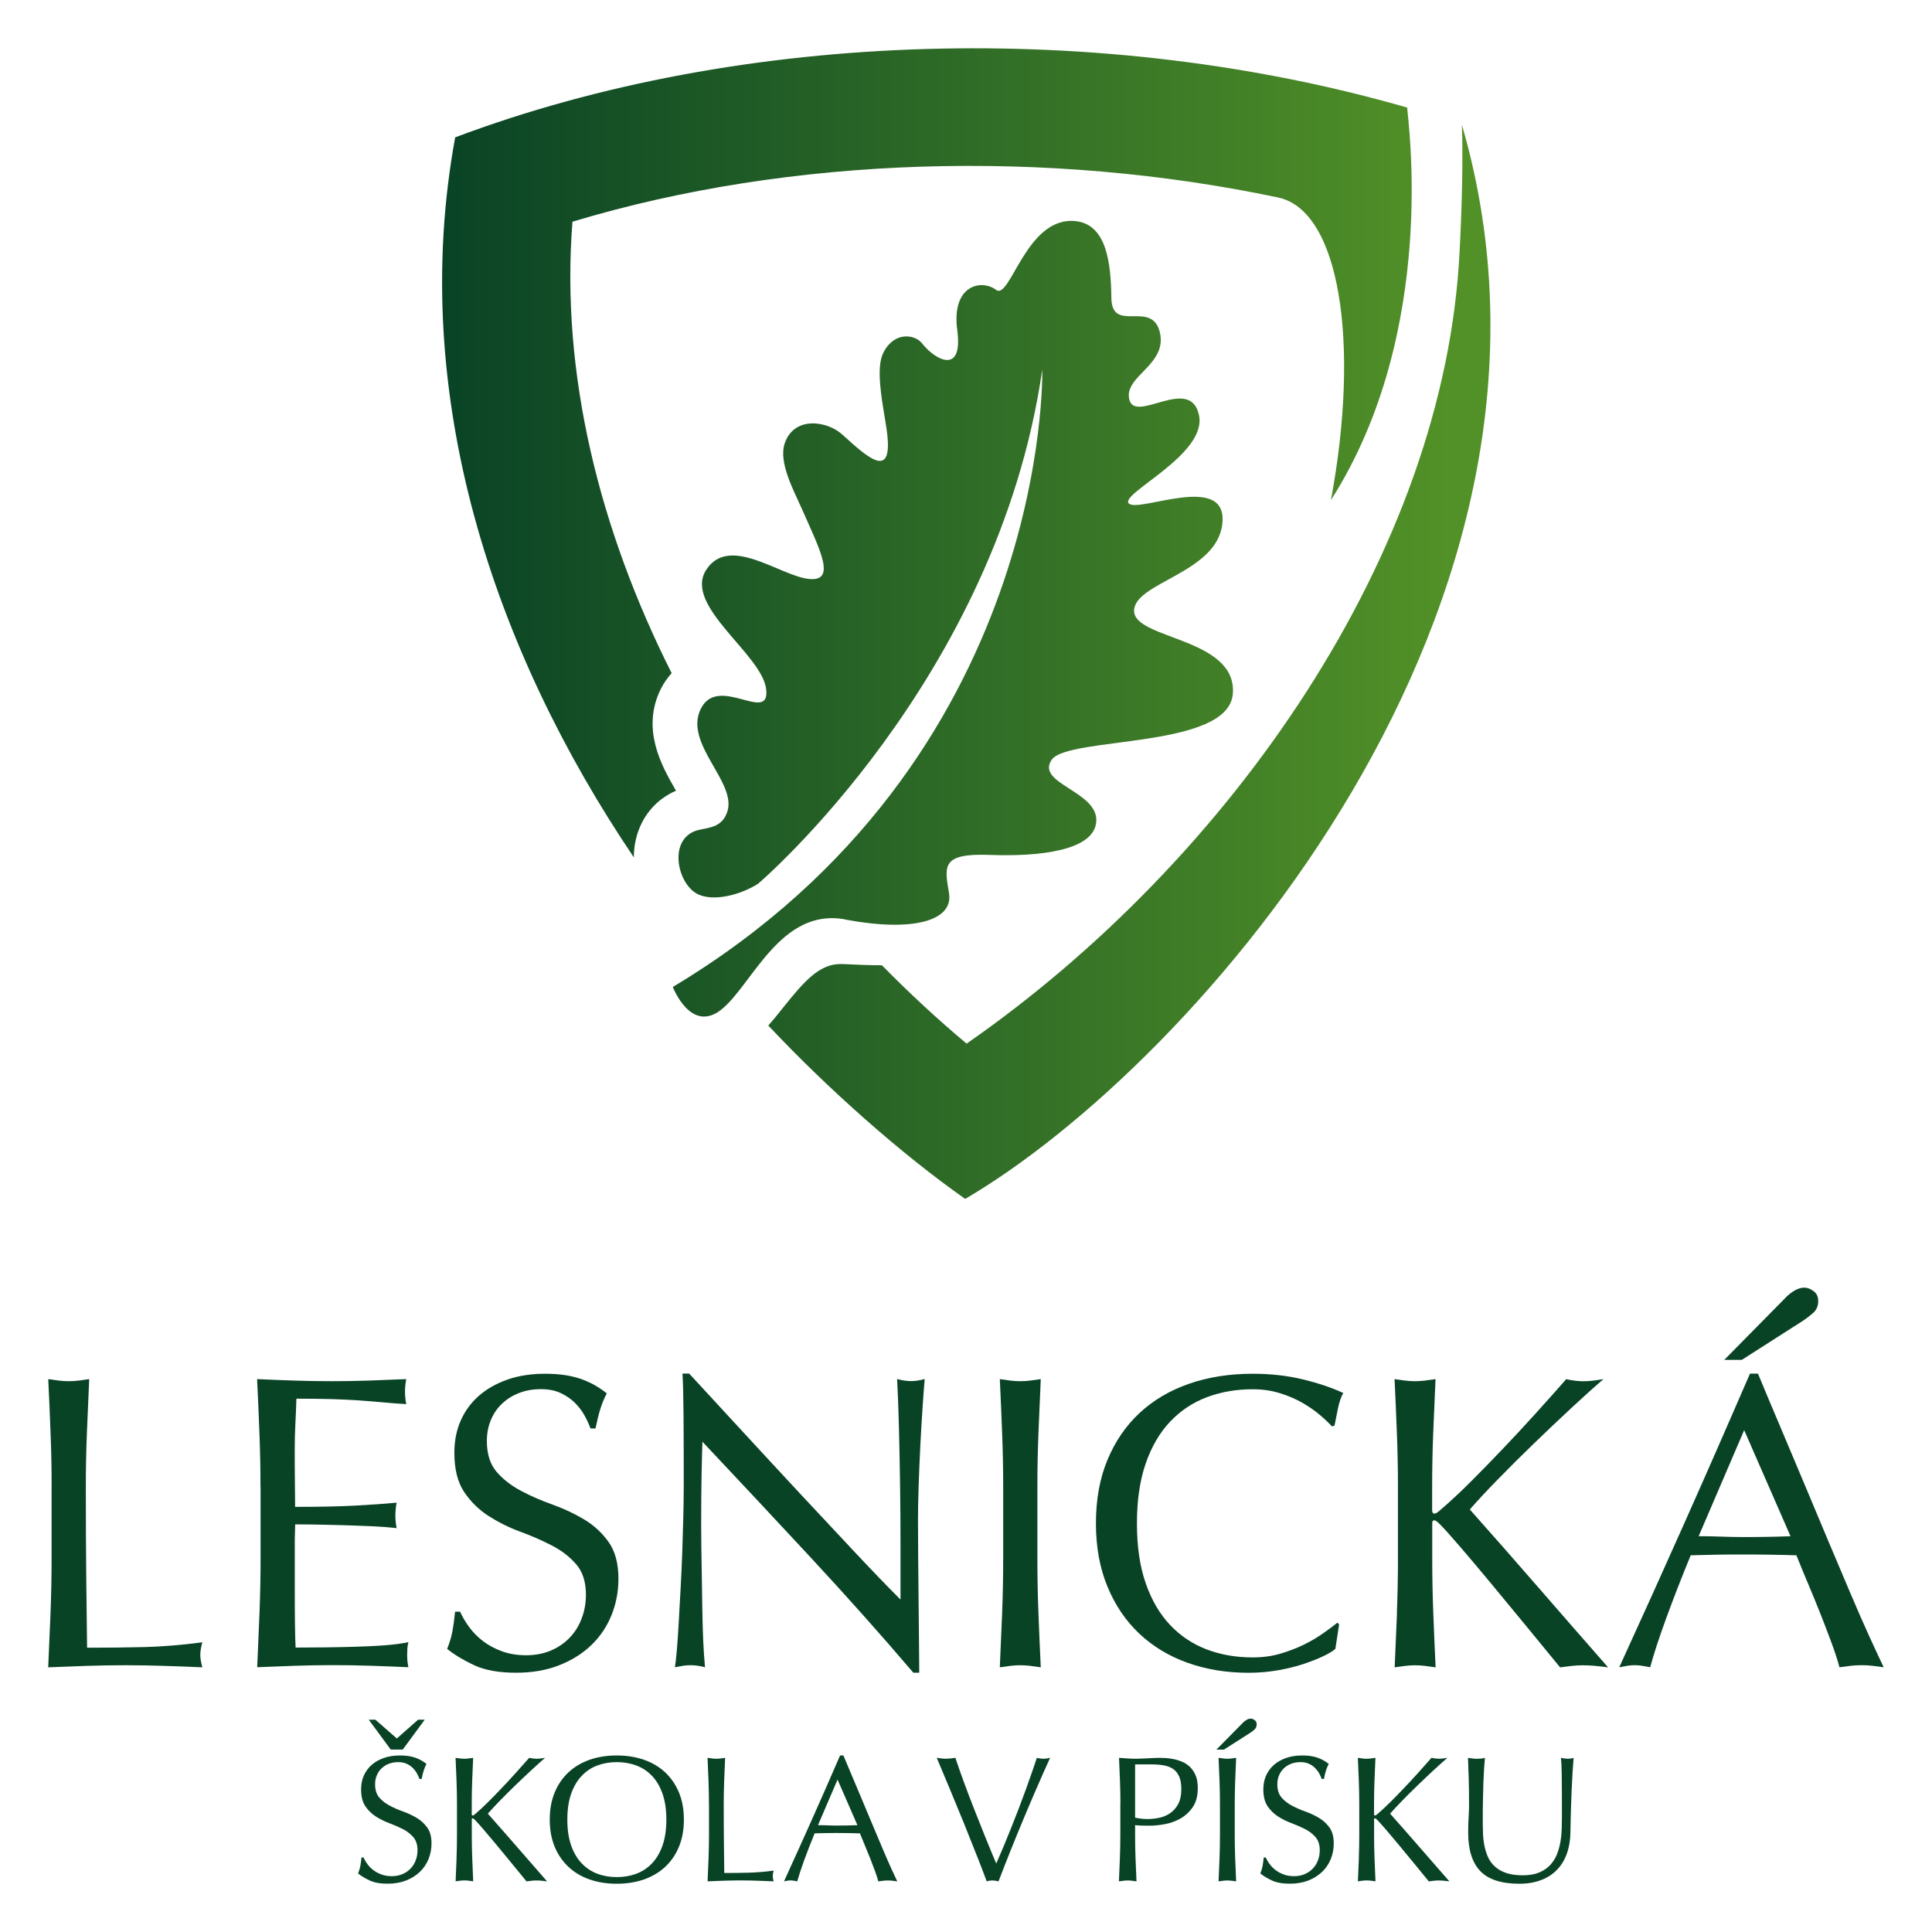 <?xml version="1.0" encoding="UTF-8"?><svg id="LESPI" xmlns="http://www.w3.org/2000/svg" xmlns:xlink="http://www.w3.org/1999/xlink" viewBox="0 0 400 400"><defs><linearGradient id="linear-gradient" x1="91.53" y1="129.11" x2="308.58" y2="129.11" gradientUnits="userSpaceOnUse"><stop offset="0" stop-color="#094326"/><stop offset=".96" stop-color="#529127"/></linearGradient></defs><path d="M139.75,163.34c-2.66-4.63-7.11-12.38-2.91-20.75.61-1.21,1.37-2.27,2.22-3.22-14.95-29.68-23.02-62.04-20.54-93.47,45.34-13.67,98.52-15.04,146.1-5.01,12.71,2.68,17.03,29.87,10.94,62.65,22.36-35.06,15.86-79.04,15.78-81.27C228.61,4.19,153.95,5.96,94.24,28.44c-9.83,53.5,8.13,106.34,36.99,149.07,0-1.28.14-2.55.43-3.77,1.1-4.64,4.11-8.22,8.3-10.03-.07-.13-.14-.25-.21-.37ZM302.67,25.81c.4,10.9-.47,26.09-.47,26.09-2.98,62.43-47.46,126.22-102.07,164.17-5.94-4.95-12.02-10.61-17.54-16.22-2.28,0-4.85-.09-8.06-.25-.16,0-.32-.01-.48-.01-4.39,0-7.46,3.44-11.98,9.11-.97,1.22-1.96,2.45-3,3.63,12.4,13.19,27.59,26.63,40.76,35.89,47.43-27.74,131.78-122.93,102.84-222.4ZM174.99,190.38c14.15,2.66,22.43.22,21.49-5.45-.94-5.67-1.6-8.3,8.47-7.93,10.07.38,21.74-.82,22.03-7.02.29-6.2-12.62-7.76-9.24-12.68,3.39-4.91,36.67-2.13,37.51-13.71.85-11.58-20.45-11.19-20.45-17.11,0-5.92,17.11-7.75,18.27-18.02,1.23-10.88-17.27-2.22-19.35-4.21-2.08-1.99,16.32-10.1,14.51-18.34-1.82-8.26-13.11,1.78-14.4-3.13-1.3-4.91,7.94-7.17,6.3-13.99-1.64-6.82-9.92.34-10.03-7.08-.1-7.42-1.02-15.32-7.51-15.94-10.15-.96-13.44,16.49-16.37,14.24-2.93-2.24-9.29-1.1-8.03,8.35,1.25,9.45-4.68,6.09-7.29,2.73-1.43-1.84-5.7-2.58-7.99,1.89-1.6,3.09-.39,9.49.5,14.91,1.99,12.04-3.34,7.25-9.03,2.07-3.08-2.81-9.95-3.92-11.91,1.83-1.35,3.97,1.9,9.8,3.56,13.59,3.63,8.28,7.34,15.12,1.4,14.48-5.95-.64-16.5-9.29-21.24-1.84-4.74,7.43,11.62,17.43,12.44,24.7.82,7.27-9.91-3.19-13.52,4-3.61,7.2,7.36,15.1,5.51,21.2-.96,3.18-3.45,3.39-5.7,3.85-6.32,1.27-5.1,9.86-1.32,12.81,3.09,2.42,9.3.93,13.33-1.59,0,0,49.56-42.17,58.86-106.47,0,0,1.96,80.78-76.49,127.82,0,0,3.74,9.78,10.11,4.63,6.37-5.15,12.22-21.12,25.6-18.61Z" style="fill:url(#linear-gradient); fill-rule:evenodd; stroke-width:0px;"/><path d="M10.69,307.93c0-3.75-.07-7.48-.22-11.2-.14-3.72-.3-7.45-.48-11.2.75.12,1.47.22,2.16.3.69.09,1.38.13,2.08.13s1.38-.04,2.08-.13c.69-.09,1.41-.19,2.16-.3-.17,3.75-.33,7.48-.48,11.2-.15,3.72-.22,7.45-.22,11.2,0,7.26.03,13.56.09,18.9.06,5.33.11,10.1.17,14.31,4.09,0,8.01-.04,11.76-.13,3.75-.09,7.78-.42,12.11-.99-.29.98-.43,1.85-.43,2.59s.14,1.62.43,2.59c-2.65-.12-5.31-.22-7.96-.3-2.65-.09-5.31-.13-7.96-.13s-5.38.04-8,.13c-2.62.09-5.29.19-8,.3.17-3.75.33-7.48.48-11.2.14-3.72.22-7.45.22-11.2v-14.87Z" style="fill:#094326; stroke-width:0px;"/><path d="M53.93,307.84c0-3.75-.07-7.48-.22-11.2-.14-3.72-.3-7.42-.48-11.11,2.59.12,5.17.22,7.74.3,2.56.09,5.15.13,7.74.13s5.16-.04,7.7-.13c2.54-.09,5.1-.19,7.7-.3-.17.87-.26,1.73-.26,2.59s.09,1.73.26,2.59c-1.85-.11-3.53-.24-5.06-.39-1.53-.14-3.14-.27-4.84-.39-1.7-.11-3.56-.2-5.58-.26-2.02-.06-4.44-.09-7.26-.09-.06,1.85-.13,3.6-.22,5.28-.09,1.67-.13,3.58-.13,5.71,0,2.25.01,4.44.04,6.57.03,2.13.04,3.75.04,4.84,5.07,0,9.21-.09,12.41-.26,3.2-.17,6.07-.37,8.61-.61-.17.86-.26,1.76-.26,2.68,0,.87.09,1.73.26,2.59-1.5-.17-3.24-.3-5.23-.39-1.99-.09-3.98-.16-5.97-.22-1.99-.06-3.86-.1-5.62-.13-1.76-.03-3.16-.04-4.19-.04,0,.52-.02,1.08-.04,1.69-.03.61-.04,1.37-.04,2.29v8.56c0,3.29.01,6,.04,8.13.03,2.13.07,3.75.13,4.84,1.9,0,3.93-.01,6.1-.04,2.16-.03,4.29-.07,6.4-.13,2.1-.06,4.09-.16,5.97-.3,1.87-.14,3.5-.36,4.89-.65-.12.4-.19.85-.22,1.34-.03.49-.04.94-.04,1.34,0,.92.09,1.76.26,2.51-2.59-.12-5.18-.22-7.74-.3-2.57-.09-5.18-.13-7.83-.13s-5.28.04-7.87.13c-2.59.09-5.22.19-7.87.3.17-3.81.33-7.57.48-11.29.14-3.72.22-7.45.22-11.2v-14.87Z" style="fill:#094326; stroke-width:0px;"/><path d="M95.27,333.7c.46,1.04,1.08,2.09,1.86,3.16.78,1.07,1.73,2.03,2.85,2.9,1.12.86,2.44,1.57,3.94,2.12,1.5.55,3.17.82,5.02.82s3.62-.33,5.15-.99c1.53-.66,2.82-1.56,3.89-2.68,1.07-1.12,1.89-2.45,2.46-3.98.58-1.53.87-3.16.87-4.89,0-2.65-.68-4.76-2.03-6.31-1.36-1.56-3.04-2.85-5.06-3.89-2.02-1.04-4.19-1.99-6.53-2.85-2.34-.86-4.51-1.95-6.53-3.24-2.02-1.3-3.71-2.95-5.06-4.97-1.36-2.02-2.03-4.73-2.03-8.13,0-2.42.43-4.63,1.3-6.62.87-1.99,2.12-3.7,3.76-5.15,1.64-1.44,3.62-2.56,5.92-3.37,2.31-.81,4.9-1.21,7.78-1.21s5.16.33,7.18.99c2.02.66,3.89,1.69,5.62,3.07-.52.98-.95,2.02-1.3,3.11-.35,1.1-.69,2.48-1.04,4.15h-1.04c-.29-.81-.69-1.69-1.21-2.64-.52-.95-1.18-1.83-1.99-2.64-.81-.81-1.79-1.48-2.94-2.03-1.15-.55-2.54-.82-4.15-.82s-3.1.26-4.45.78c-1.36.52-2.54,1.25-3.55,2.21-1.01.95-1.79,2.09-2.34,3.42-.55,1.33-.82,2.77-.82,4.32,0,2.71.68,4.84,2.03,6.4,1.35,1.56,3.04,2.87,5.06,3.93,2.02,1.07,4.19,2.02,6.53,2.85,2.33.84,4.51,1.86,6.53,3.07,2.02,1.21,3.7,2.77,5.06,4.67,1.35,1.9,2.03,4.44,2.03,7.61,0,2.65-.48,5.16-1.43,7.52-.95,2.36-2.34,4.43-4.15,6.18-1.82,1.76-4.04,3.16-6.66,4.19-2.62,1.04-5.61,1.56-8.95,1.56-3.58,0-6.47-.52-8.69-1.56-2.22-1.04-4.08-2.16-5.58-3.37.52-1.33.88-2.52,1.08-3.59.2-1.07.39-2.43.56-4.11h1.04Z" style="fill:#094326; stroke-width:0px;"/><path d="M189.1,346.32c-6.63-7.78-13.71-15.72-21.23-23.83-7.52-8.1-15-16.1-22.44-24-.06,1.62-.12,3.79-.17,6.53-.06,2.74-.09,6.41-.09,11.03,0,1.21.01,2.71.04,4.5.03,1.79.06,3.66.09,5.62.03,1.96.06,3.95.09,5.97.03,2.02.07,3.89.13,5.62.06,1.73.13,3.26.22,4.58.09,1.33.16,2.28.22,2.85-1.04-.29-2.05-.43-3.03-.43-.52,0-1.04.04-1.56.13-.52.09-1.07.19-1.64.3.12-.69.25-1.83.39-3.42.14-1.59.27-3.46.39-5.62.11-2.16.24-4.51.39-7.05.14-2.54.26-5.07.35-7.61.09-2.54.16-5.02.22-7.44.06-2.42.09-4.58.09-6.49,0-5.48-.01-10.22-.04-14.23-.03-4.01-.1-6.99-.22-8.95h1.38c3.52,3.8,7.28,7.88,11.29,12.24,4.01,4.35,7.98,8.65,11.93,12.89,3.95,4.24,7.7,8.25,11.24,12.02,3.55,3.78,6.64,6.99,9.3,9.64v-11.76c0-4.04-.03-8-.09-11.89-.06-3.89-.13-7.7-.22-11.42-.09-3.72-.22-7.25-.39-10.59,1.04.29,2.02.43,2.94.43.81,0,1.73-.14,2.77-.43-.12,1.27-.26,3.17-.43,5.71-.17,2.54-.33,5.25-.48,8.13-.14,2.88-.26,5.71-.35,8.48-.09,2.77-.13,4.99-.13,6.66,0,2.19.01,4.9.04,8.13.03,3.23.06,6.44.09,9.64.03,3.2.06,6.1.09,8.69.03,2.59.04,4.38.04,5.36h-1.21Z" style="fill:#094326; stroke-width:0px;"/><path d="M207.7,307.93c0-3.75-.07-7.48-.22-11.2-.14-3.72-.3-7.45-.48-11.2.75.12,1.47.22,2.16.3.69.09,1.38.13,2.08.13s1.38-.04,2.08-.13c.69-.09,1.41-.19,2.16-.3-.17,3.75-.33,7.48-.48,11.2-.15,3.72-.22,7.45-.22,11.2v14.87c0,3.75.07,7.48.22,11.2.14,3.72.3,7.45.48,11.2-.75-.12-1.47-.22-2.16-.3-.69-.09-1.38-.13-2.08-.13s-1.38.04-2.08.13c-.69.09-1.41.19-2.16.3.17-3.75.33-7.48.48-11.2.14-3.72.22-7.45.22-11.2v-14.87Z" style="fill:#094326; stroke-width:0px;"/><path d="M276.45,341.4c-.52.46-1.36.97-2.51,1.51-1.15.55-2.51,1.08-4.06,1.6-1.56.52-3.32.95-5.27,1.3-1.96.35-4.01.52-6.14.52-4.56,0-8.76-.69-12.63-2.08-3.86-1.38-7.19-3.4-9.99-6.05-2.8-2.65-4.99-5.89-6.57-9.73-1.59-3.83-2.38-8.2-2.38-13.1s.79-9.27,2.38-13.1c1.59-3.83,3.81-7.08,6.66-9.73,2.85-2.65,6.27-4.67,10.25-6.05,3.98-1.38,8.36-2.07,13.15-2.07,3.75,0,7.22.39,10.42,1.17,3.2.78,5.98,1.72,8.35,2.81-.46.81-.84,1.9-1.12,3.29-.29,1.38-.52,2.54-.69,3.46l-.52.17c-.64-.69-1.46-1.47-2.47-2.33-1.01-.87-2.2-1.7-3.59-2.51-1.38-.81-2.96-1.48-4.71-2.03-1.76-.55-3.65-.82-5.66-.82-3.4,0-6.56.55-9.47,1.64-2.91,1.1-5.45,2.78-7.61,5.06-2.16,2.28-3.85,5.16-5.06,8.65-1.21,3.49-1.82,7.63-1.82,12.41s.6,8.92,1.82,12.41c1.21,3.49,2.9,6.37,5.06,8.65,2.16,2.28,4.7,3.96,7.61,5.06,2.91,1.1,6.07,1.64,9.47,1.64,2.07,0,3.99-.26,5.75-.78,1.76-.52,3.37-1.14,4.84-1.86,1.47-.72,2.8-1.5,3.98-2.34,1.18-.83,2.18-1.57,2.98-2.21l.35.35-.78,5.1Z" style="fill:#094326; stroke-width:0px;"/><path d="M289.21,334c.14-3.72.22-7.45.22-11.2v-14.87c0-3.75-.07-7.48-.22-11.2-.14-3.72-.3-7.45-.48-11.2.75.12,1.47.22,2.16.3.69.09,1.38.13,2.08.13s1.38-.04,2.08-.13c.69-.09,1.41-.19,2.16-.3-.17,3.75-.33,7.48-.48,11.2-.15,3.72-.22,7.45-.22,11.2v4.76c0,.46.17.69.52.69.23,0,.63-.26,1.21-.78,2.02-1.73,4.12-3.69,6.31-5.88,2.19-2.19,4.41-4.47,6.66-6.83,2.25-2.36,4.48-4.77,6.7-7.22,2.22-2.45,4.34-4.83,6.36-7.13,1.27.29,2.45.43,3.55.43.69,0,1.38-.04,2.08-.13s1.38-.19,2.08-.3c-2.02,1.73-4.3,3.78-6.83,6.14-2.54,2.36-5.09,4.79-7.65,7.26-2.57,2.48-5.02,4.92-7.35,7.31-2.34,2.39-4.28,4.48-5.84,6.27,4.67,5.25,9.38,10.61,14.14,16.09,4.76,5.48,9.58,11.01,14.49,16.6-.86-.12-1.73-.22-2.59-.3-.87-.09-1.73-.13-2.59-.13-.81,0-1.6.04-2.38.13-.78.09-1.57.19-2.38.3-2.08-2.54-4.37-5.33-6.88-8.39-2.51-3.06-4.94-6.01-7.31-8.86-2.36-2.85-4.53-5.42-6.49-7.7-1.96-2.28-3.4-3.88-4.32-4.8-.46-.46-.81-.69-1.04-.69-.29,0-.43.17-.43.52v7.52c0,3.75.07,7.48.22,11.2.14,3.72.3,7.45.48,11.2-.75-.12-1.47-.22-2.16-.3-.69-.09-1.38-.13-2.08-.13s-1.38.04-2.08.13c-.69.09-1.41.19-2.16.3.17-3.75.33-7.48.48-11.2Z" style="fill:#094326; stroke-width:0px;"/><path d="M363.97,284.4c1.38,3.34,2.9,6.95,4.54,10.81,1.64,3.86,3.3,7.8,4.97,11.8,1.67,4.01,3.33,7.96,4.97,11.85,1.64,3.89,3.18,7.54,4.63,10.94,1.44,3.4,2.77,6.43,3.98,9.08,1.21,2.65,2.19,4.76,2.94,6.31-.81-.12-1.57-.22-2.29-.3-.72-.09-1.49-.13-2.29-.13s-1.57.04-2.29.13c-.72.09-1.49.19-2.29.3-.4-1.5-.95-3.19-1.64-5.06-.69-1.87-1.44-3.83-2.25-5.88-.81-2.05-1.66-4.12-2.55-6.23-.89-2.1-1.72-4.11-2.47-6.01-1.85-.06-3.72-.1-5.62-.13-1.9-.03-3.81-.04-5.71-.04-1.79,0-3.55.01-5.28.04-1.73.03-3.49.07-5.28.13-1.85,4.5-3.52,8.79-5.02,12.89-1.5,4.09-2.62,7.52-3.37,10.29-.58-.12-1.12-.22-1.64-.3-.52-.09-1.04-.13-1.56-.13s-1.04.04-1.56.13-1.07.19-1.64.3c4.67-10.2,9.24-20.32,13.71-30.36,4.47-10.03,8.92-20.18,13.36-30.44h1.64ZM361.12,296.08l-9.43,21.97c1.5,0,3.06.03,4.67.09,1.61.06,3.17.09,4.67.09,1.61,0,3.23-.01,4.84-.04,1.61-.03,3.23-.07,4.84-.13l-9.6-21.97ZM369.68,268.66c.63-.63,1.28-1.14,1.95-1.51.66-.37,1.31-.56,1.95-.56.58,0,1.2.23,1.86.69.66.46,1,1.15,1,2.08,0,1.04-.35,1.86-1.04,2.46-.69.61-1.38,1.14-2.07,1.6l-12.71,8.13h-3.63l12.71-12.89Z" style="fill:#094326; stroke-width:0px;"/><path d="M75.27,384.59c.2.44.46.9.8,1.35.33.46.74.87,1.22,1.24.48.37,1.04.67,1.69.91.64.24,1.36.35,2.15.35s1.55-.14,2.21-.43c.66-.28,1.21-.67,1.67-1.15.46-.48.81-1.05,1.06-1.7.25-.65.37-1.35.37-2.09,0-1.14-.29-2.04-.87-2.71-.58-.67-1.3-1.22-2.17-1.67-.87-.44-1.8-.85-2.8-1.22-1-.37-1.93-.83-2.8-1.39-.86-.56-1.59-1.27-2.17-2.13-.58-.86-.87-2.03-.87-3.48,0-1.04.18-1.98.56-2.84s.91-1.59,1.61-2.21c.7-.62,1.55-1.1,2.54-1.45.99-.35,2.1-.52,3.34-.52s2.21.14,3.08.43,1.67.72,2.41,1.32c-.22.42-.41.86-.56,1.33s-.3,1.06-.44,1.78h-.45c-.12-.35-.3-.72-.52-1.13s-.51-.78-.85-1.13c-.35-.35-.77-.64-1.26-.87-.49-.23-1.09-.35-1.78-.35s-1.33.11-1.91.33c-.58.22-1.09.54-1.52.95-.43.41-.77.9-1,1.46-.24.57-.35,1.19-.35,1.85,0,1.16.29,2.08.87,2.74.58.67,1.3,1.23,2.17,1.69.86.46,1.8.86,2.8,1.22,1,.36,1.93.8,2.8,1.32.86.52,1.59,1.19,2.17,2,.58.82.87,1.9.87,3.26,0,1.14-.2,2.21-.61,3.23-.41,1.01-1,1.9-1.78,2.65-.78.75-1.73,1.35-2.85,1.8-1.13.44-2.4.67-3.84.67-1.53,0-2.77-.22-3.73-.67-.95-.44-1.75-.93-2.39-1.45.22-.57.38-1.08.46-1.54.09-.46.17-1.04.24-1.76h.44ZM86.57,356.04h1.37l-4.56,6.19h-2.48l-4.56-6.19h1.37l4.45,3.89,4.41-3.89Z" style="fill:#094326; stroke-width:0px;"/><path d="M94.52,384.72c.06-1.59.09-3.19.09-4.8v-6.38c0-1.61-.03-3.21-.09-4.8-.06-1.59-.13-3.19-.2-4.8.32.05.63.09.93.13.3.04.59.06.89.06s.59-.02.89-.06c.3-.04.6-.08.93-.13-.07,1.61-.14,3.21-.2,4.8-.06,1.59-.09,3.19-.09,4.8v2.04c0,.2.07.3.22.3.1,0,.27-.11.52-.33.86-.74,1.77-1.58,2.71-2.52.94-.94,1.89-1.91,2.85-2.93.96-1.01,1.92-2.04,2.87-3.1.95-1.05,1.86-2.07,2.72-3.06.54.12,1.05.19,1.52.19.3,0,.59-.02.89-.06.3-.04.59-.08.89-.13-.86.74-1.84,1.62-2.93,2.63-1.09,1.01-2.18,2.05-3.28,3.11-1.1,1.06-2.15,2.11-3.15,3.13-1,1.03-1.83,1.92-2.5,2.69,2,2.25,4.02,4.55,6.06,6.9,2.04,2.35,4.11,4.72,6.21,7.12-.37-.05-.74-.09-1.11-.13-.37-.04-.74-.06-1.11-.06-.35,0-.69.02-1.02.06-.33.04-.67.08-1.02.13-.89-1.09-1.87-2.29-2.95-3.6-1.08-1.31-2.12-2.58-3.13-3.8-1.01-1.22-1.94-2.32-2.78-3.3-.84-.98-1.46-1.66-1.85-2.06-.2-.2-.35-.3-.44-.3-.12,0-.18.07-.18.22v3.23c0,1.61.03,3.21.09,4.8.06,1.59.13,3.19.2,4.8-.32-.05-.63-.09-.93-.13-.3-.04-.59-.06-.89-.06s-.59.02-.89.06c-.3.04-.61.08-.93.13.07-1.61.14-3.21.2-4.8Z" style="fill:#094326; stroke-width:0px;"/><path d="M114.84,371.11c.68-1.64,1.63-3.03,2.86-4.17,1.22-1.14,2.68-2,4.37-2.6,1.69-.59,3.56-.89,5.62-.89s3.93.3,5.63.89,3.17,1.46,4.39,2.6c1.22,1.14,2.17,2.53,2.86,4.17.68,1.64,1.02,3.52,1.02,5.62s-.34,3.97-1.02,5.62c-.68,1.64-1.63,3.03-2.86,4.17-1.22,1.14-2.69,2-4.39,2.6-1.7.59-3.58.89-5.63.89s-3.92-.3-5.62-.89c-1.69-.59-3.15-1.46-4.37-2.6-1.22-1.14-2.18-2.53-2.86-4.17-.68-1.64-1.02-3.52-1.02-5.62s.34-3.97,1.02-5.62ZM137.18,371.41c-.52-1.5-1.24-2.73-2.17-3.71-.93-.98-2.01-1.7-3.26-2.17-1.25-.47-2.6-.7-4.06-.7s-2.81.24-4.04.7c-1.24.47-2.32,1.19-3.24,2.17-.93.98-1.65,2.21-2.17,3.71s-.78,3.27-.78,5.32.26,3.82.78,5.32,1.24,2.73,2.17,3.71c.93.98,2.01,1.7,3.24,2.17,1.24.47,2.58.7,4.04.7s2.81-.23,4.06-.7c1.25-.47,2.34-1.19,3.26-2.17.93-.98,1.65-2.21,2.17-3.71s.78-3.27.78-5.32-.26-3.82-.78-5.32Z" style="fill:#094326; stroke-width:0px;"/><path d="M146.78,373.54c0-1.61-.03-3.21-.09-4.8-.06-1.59-.13-3.19-.2-4.8.32.05.63.09.93.13.3.04.59.06.89.06s.59-.02.89-.06c.3-.04.6-.08.93-.13-.07,1.61-.14,3.21-.2,4.8-.06,1.59-.09,3.19-.09,4.8,0,3.11.01,5.81.04,8.1.02,2.29.05,4.33.07,6.14,1.75,0,3.43-.02,5.04-.06,1.61-.04,3.34-.18,5.19-.43-.12.42-.19.79-.19,1.11s.06.69.19,1.11c-1.14-.05-2.27-.09-3.41-.13-1.14-.04-2.27-.06-3.41-.06s-2.31.02-3.43.06c-1.12.04-2.27.08-3.43.13.07-1.61.14-3.21.2-4.8.06-1.59.09-3.19.09-4.8v-6.38Z" style="fill:#094326; stroke-width:0px;"/><path d="M174.62,363.46c.59,1.43,1.24,2.98,1.95,4.63.7,1.66,1.41,3.34,2.13,5.06.72,1.72,1.43,3.41,2.13,5.08.7,1.67,1.37,3.23,1.98,4.69.62,1.46,1.19,2.76,1.7,3.89.52,1.14.94,2.04,1.26,2.71-.35-.05-.67-.09-.98-.13-.31-.04-.64-.06-.98-.06s-.67.02-.98.06c-.31.04-.64.08-.98.13-.17-.64-.41-1.37-.7-2.17-.3-.8-.62-1.64-.96-2.52-.35-.88-.71-1.77-1.09-2.67-.38-.9-.74-1.76-1.06-2.58-.79-.02-1.59-.04-2.41-.06-.82-.01-1.63-.02-2.45-.02-.77,0-1.52,0-2.26.02-.74.01-1.5.03-2.26.06-.79,1.93-1.51,3.77-2.15,5.52-.64,1.76-1.12,3.23-1.45,4.41-.25-.05-.48-.09-.7-.13-.22-.04-.44-.06-.67-.06s-.44.02-.67.06c-.22.04-.46.08-.7.13,2-4.38,3.96-8.71,5.88-13.01,1.92-4.3,3.82-8.65,5.73-13.05h.7ZM173.4,368.46l-4.04,9.42c.64,0,1.31.01,2,.04.69.03,1.36.04,2,.04.69,0,1.38,0,2.08-.02.69-.01,1.38-.03,2.08-.06l-4.11-9.42Z" style="fill:#094326; stroke-width:0px;"/><path d="M202.22,384.14c-.8-2.05-1.67-4.22-2.59-6.51-.93-2.29-1.89-4.61-2.87-6.97-.99-2.36-1.93-4.6-2.82-6.73.69.12,1.33.19,1.93.19s1.24-.06,1.93-.19c.54,1.63,1.14,3.34,1.8,5.13.65,1.79,1.35,3.61,2.08,5.47.73,1.85,1.48,3.73,2.24,5.63.77,1.9,1.54,3.79,2.34,5.67.44-1.01.93-2.14,1.45-3.37.52-1.24,1.05-2.53,1.59-3.89.54-1.36,1.08-2.73,1.61-4.11.53-1.38,1.03-2.72,1.5-4.02s.9-2.5,1.28-3.61c.38-1.11.71-2.08.98-2.89.49.12.95.19,1.37.19s.88-.06,1.37-.19c-3.86,8.53-7.41,17.05-10.68,25.58-.44-.12-.85-.19-1.22-.19-.44,0-.85.06-1.22.19-.57-1.53-1.25-3.32-2.06-5.38Z" style="fill:#094326; stroke-width:0px;"/><path d="M231.97,373.54c0-1.61-.03-3.21-.09-4.8-.06-1.59-.13-3.19-.2-4.8.59.05,1.19.09,1.8.13.61.04,1.21.06,1.8.06.3,0,.65-.01,1.08-.04.42-.02.85-.04,1.28-.05.43-.01.85-.03,1.24-.06.39-.02.73-.04,1-.04.37,0,.83.01,1.37.04s1.12.1,1.72.22c.6.12,1.2.31,1.8.56.59.25,1.13.61,1.61,1.07.48.47.87,1.06,1.17,1.76.3.7.44,1.58.44,2.61,0,1.63-.35,2.95-1.06,3.97-.7,1.01-1.57,1.8-2.59,2.37-1.03.57-2.11.95-3.26,1.15-1.15.2-2.17.3-3.06.3-.57,0-1.09,0-1.56-.02-.47-.01-.95-.04-1.45-.09v2.04c0,1.61.03,3.21.09,4.8.06,1.59.13,3.19.2,4.8-.32-.05-.63-.09-.93-.13-.3-.04-.59-.06-.89-.06s-.59.02-.89.06c-.3.04-.61.08-.93.13.07-1.61.14-3.21.2-4.8.06-1.59.09-3.19.09-4.8v-6.38ZM235.01,376.32c.39.1.83.17,1.3.22.47.05.91.07,1.34.07.77,0,1.56-.09,2.37-.26.82-.17,1.56-.49,2.24-.95.68-.46,1.24-1.09,1.67-1.89.43-.8.65-1.83.65-3.1,0-1.06-.15-1.93-.44-2.59s-.71-1.19-1.24-1.56c-.53-.37-1.18-.62-1.95-.76-.77-.14-1.63-.2-2.6-.2h-3.34v11.01Z" style="fill:#094326; stroke-width:0px;"/><path d="M257.29,356.71c.27-.27.55-.49.83-.65.28-.16.56-.24.83-.24.25,0,.51.1.8.3.28.2.43.49.43.89,0,.44-.15.8-.44,1.06-.3.26-.59.49-.89.69l-5.45,3.48h-1.56l5.45-5.52ZM252.58,373.54c0-1.61-.03-3.21-.09-4.8-.06-1.59-.13-3.19-.2-4.8.32.05.63.09.93.13.3.04.59.06.89.06s.59-.02.89-.06c.3-.04.6-.08.93-.13-.07,1.61-.14,3.21-.2,4.8-.06,1.59-.09,3.19-.09,4.8v6.38c0,1.61.03,3.21.09,4.8.06,1.59.13,3.19.2,4.8-.32-.05-.63-.09-.93-.13-.3-.04-.59-.06-.89-.06s-.59.02-.89.06c-.3.04-.61.08-.93.13.07-1.61.14-3.21.2-4.8.06-1.59.09-3.19.09-4.8v-6.38Z" style="fill:#094326; stroke-width:0px;"/><path d="M262.07,384.59c.2.44.46.9.8,1.35.33.46.74.87,1.22,1.24.48.37,1.04.67,1.69.91.64.24,1.36.35,2.15.35s1.55-.14,2.21-.43c.66-.28,1.21-.67,1.67-1.15.46-.48.81-1.05,1.06-1.7.25-.65.37-1.35.37-2.09,0-1.14-.29-2.04-.87-2.71-.58-.67-1.3-1.22-2.17-1.67-.87-.44-1.8-.85-2.8-1.22-1-.37-1.93-.83-2.8-1.39-.86-.56-1.59-1.27-2.17-2.13-.58-.86-.87-2.03-.87-3.48,0-1.04.18-1.98.56-2.84s.91-1.59,1.61-2.21c.7-.62,1.55-1.1,2.54-1.45.99-.35,2.1-.52,3.34-.52s2.21.14,3.08.43,1.67.72,2.41,1.32c-.22.42-.41.86-.56,1.33s-.3,1.06-.44,1.78h-.45c-.12-.35-.3-.72-.52-1.13s-.51-.78-.85-1.13c-.35-.35-.77-.64-1.26-.87-.49-.23-1.09-.35-1.78-.35s-1.33.11-1.91.33c-.58.22-1.09.54-1.52.95-.43.41-.77.9-1,1.46-.24.57-.35,1.19-.35,1.85,0,1.16.29,2.08.87,2.74.58.67,1.3,1.23,2.17,1.69.86.46,1.8.86,2.8,1.22,1,.36,1.93.8,2.8,1.32.86.52,1.59,1.19,2.17,2,.58.82.87,1.9.87,3.26,0,1.14-.2,2.21-.61,3.23-.41,1.01-1,1.9-1.78,2.65-.78.75-1.73,1.35-2.85,1.8-1.13.44-2.4.67-3.84.67-1.53,0-2.77-.22-3.73-.67-.95-.44-1.75-.93-2.39-1.45.22-.57.38-1.08.46-1.54.09-.46.17-1.04.24-1.76h.44Z" style="fill:#094326; stroke-width:0px;"/><path d="M281.33,384.72c.06-1.59.09-3.19.09-4.8v-6.38c0-1.61-.03-3.21-.09-4.8-.06-1.59-.13-3.19-.2-4.8.32.05.63.09.93.13.3.04.59.06.89.06s.59-.02.89-.06c.3-.04.6-.08.93-.13-.07,1.61-.14,3.21-.2,4.8-.06,1.59-.09,3.19-.09,4.8v2.04c0,.2.07.3.22.3.1,0,.27-.11.52-.33.86-.74,1.77-1.58,2.71-2.52.94-.94,1.89-1.91,2.85-2.93.96-1.01,1.92-2.04,2.87-3.1.95-1.05,1.86-2.07,2.72-3.06.54.12,1.05.19,1.52.19.3,0,.59-.02.89-.06.3-.04.59-.08.89-.13-.86.74-1.84,1.62-2.93,2.63-1.09,1.01-2.18,2.05-3.28,3.11-1.1,1.06-2.15,2.11-3.15,3.13-1,1.03-1.83,1.92-2.5,2.69,2,2.25,4.02,4.55,6.06,6.9,2.04,2.35,4.11,4.72,6.21,7.12-.37-.05-.74-.09-1.11-.13-.37-.04-.74-.06-1.11-.06-.35,0-.69.02-1.02.06-.33.04-.67.08-1.02.13-.89-1.09-1.87-2.29-2.95-3.6-1.08-1.31-2.12-2.58-3.13-3.8-1.01-1.22-1.94-2.32-2.78-3.3-.84-.98-1.46-1.66-1.85-2.06-.2-.2-.35-.3-.44-.3-.12,0-.18.07-.18.22v3.23c0,1.61.03,3.21.09,4.8.06,1.59.13,3.19.2,4.8-.32-.05-.63-.09-.93-.13-.3-.04-.59-.06-.89-.06s-.59.02-.89.06c-.3.04-.61.08-.93.13.07-1.61.14-3.21.2-4.8Z" style="fill:#094326; stroke-width:0px;"/><path d="M323.35,367.87c-.02-1.9-.09-3.21-.18-3.93.54.12,1.05.19,1.52.19.37,0,.74-.06,1.11-.19-.07.87-.15,1.9-.22,3.1s-.14,2.48-.2,3.86c-.06,1.37-.11,2.78-.15,4.23-.04,1.45-.07,2.85-.09,4.21-.02,1.63-.27,3.11-.74,4.43-.47,1.32-1.16,2.45-2.06,3.37-.9.93-2.01,1.64-3.32,2.13-1.31.49-2.79.74-4.45.74-3.68,0-6.37-.86-8.06-2.59s-2.54-4.4-2.54-8.01c0-1.16.03-2.19.09-3.1.06-.9.09-1.82.09-2.76,0-2.05-.02-3.89-.07-5.52-.05-1.63-.1-2.99-.15-4.08.3.05.62.09.96.13.35.04.67.06.96.06.52,0,1.05-.06,1.59-.19-.05.54-.11,1.25-.17,2.13-.06.88-.11,1.87-.15,2.98-.04,1.11-.07,2.32-.09,3.61-.03,1.3-.04,2.63-.04,3.99,0,.84.01,1.71.04,2.61.02.9.11,1.78.26,2.63s.39,1.67.72,2.45c.33.78.81,1.46,1.43,2.04.62.58,1.4,1.04,2.34,1.37.94.33,2.1.5,3.48.5s2.5-.2,3.43-.59c.93-.4,1.69-.91,2.28-1.56s1.06-1.38,1.39-2.22c.33-.84.57-1.72.72-2.63.15-.91.23-1.82.26-2.72s.04-1.75.04-2.54c0-3.51-.01-6.22-.04-8.12Z" style="fill:#094326; stroke-width:0px;"/></svg>